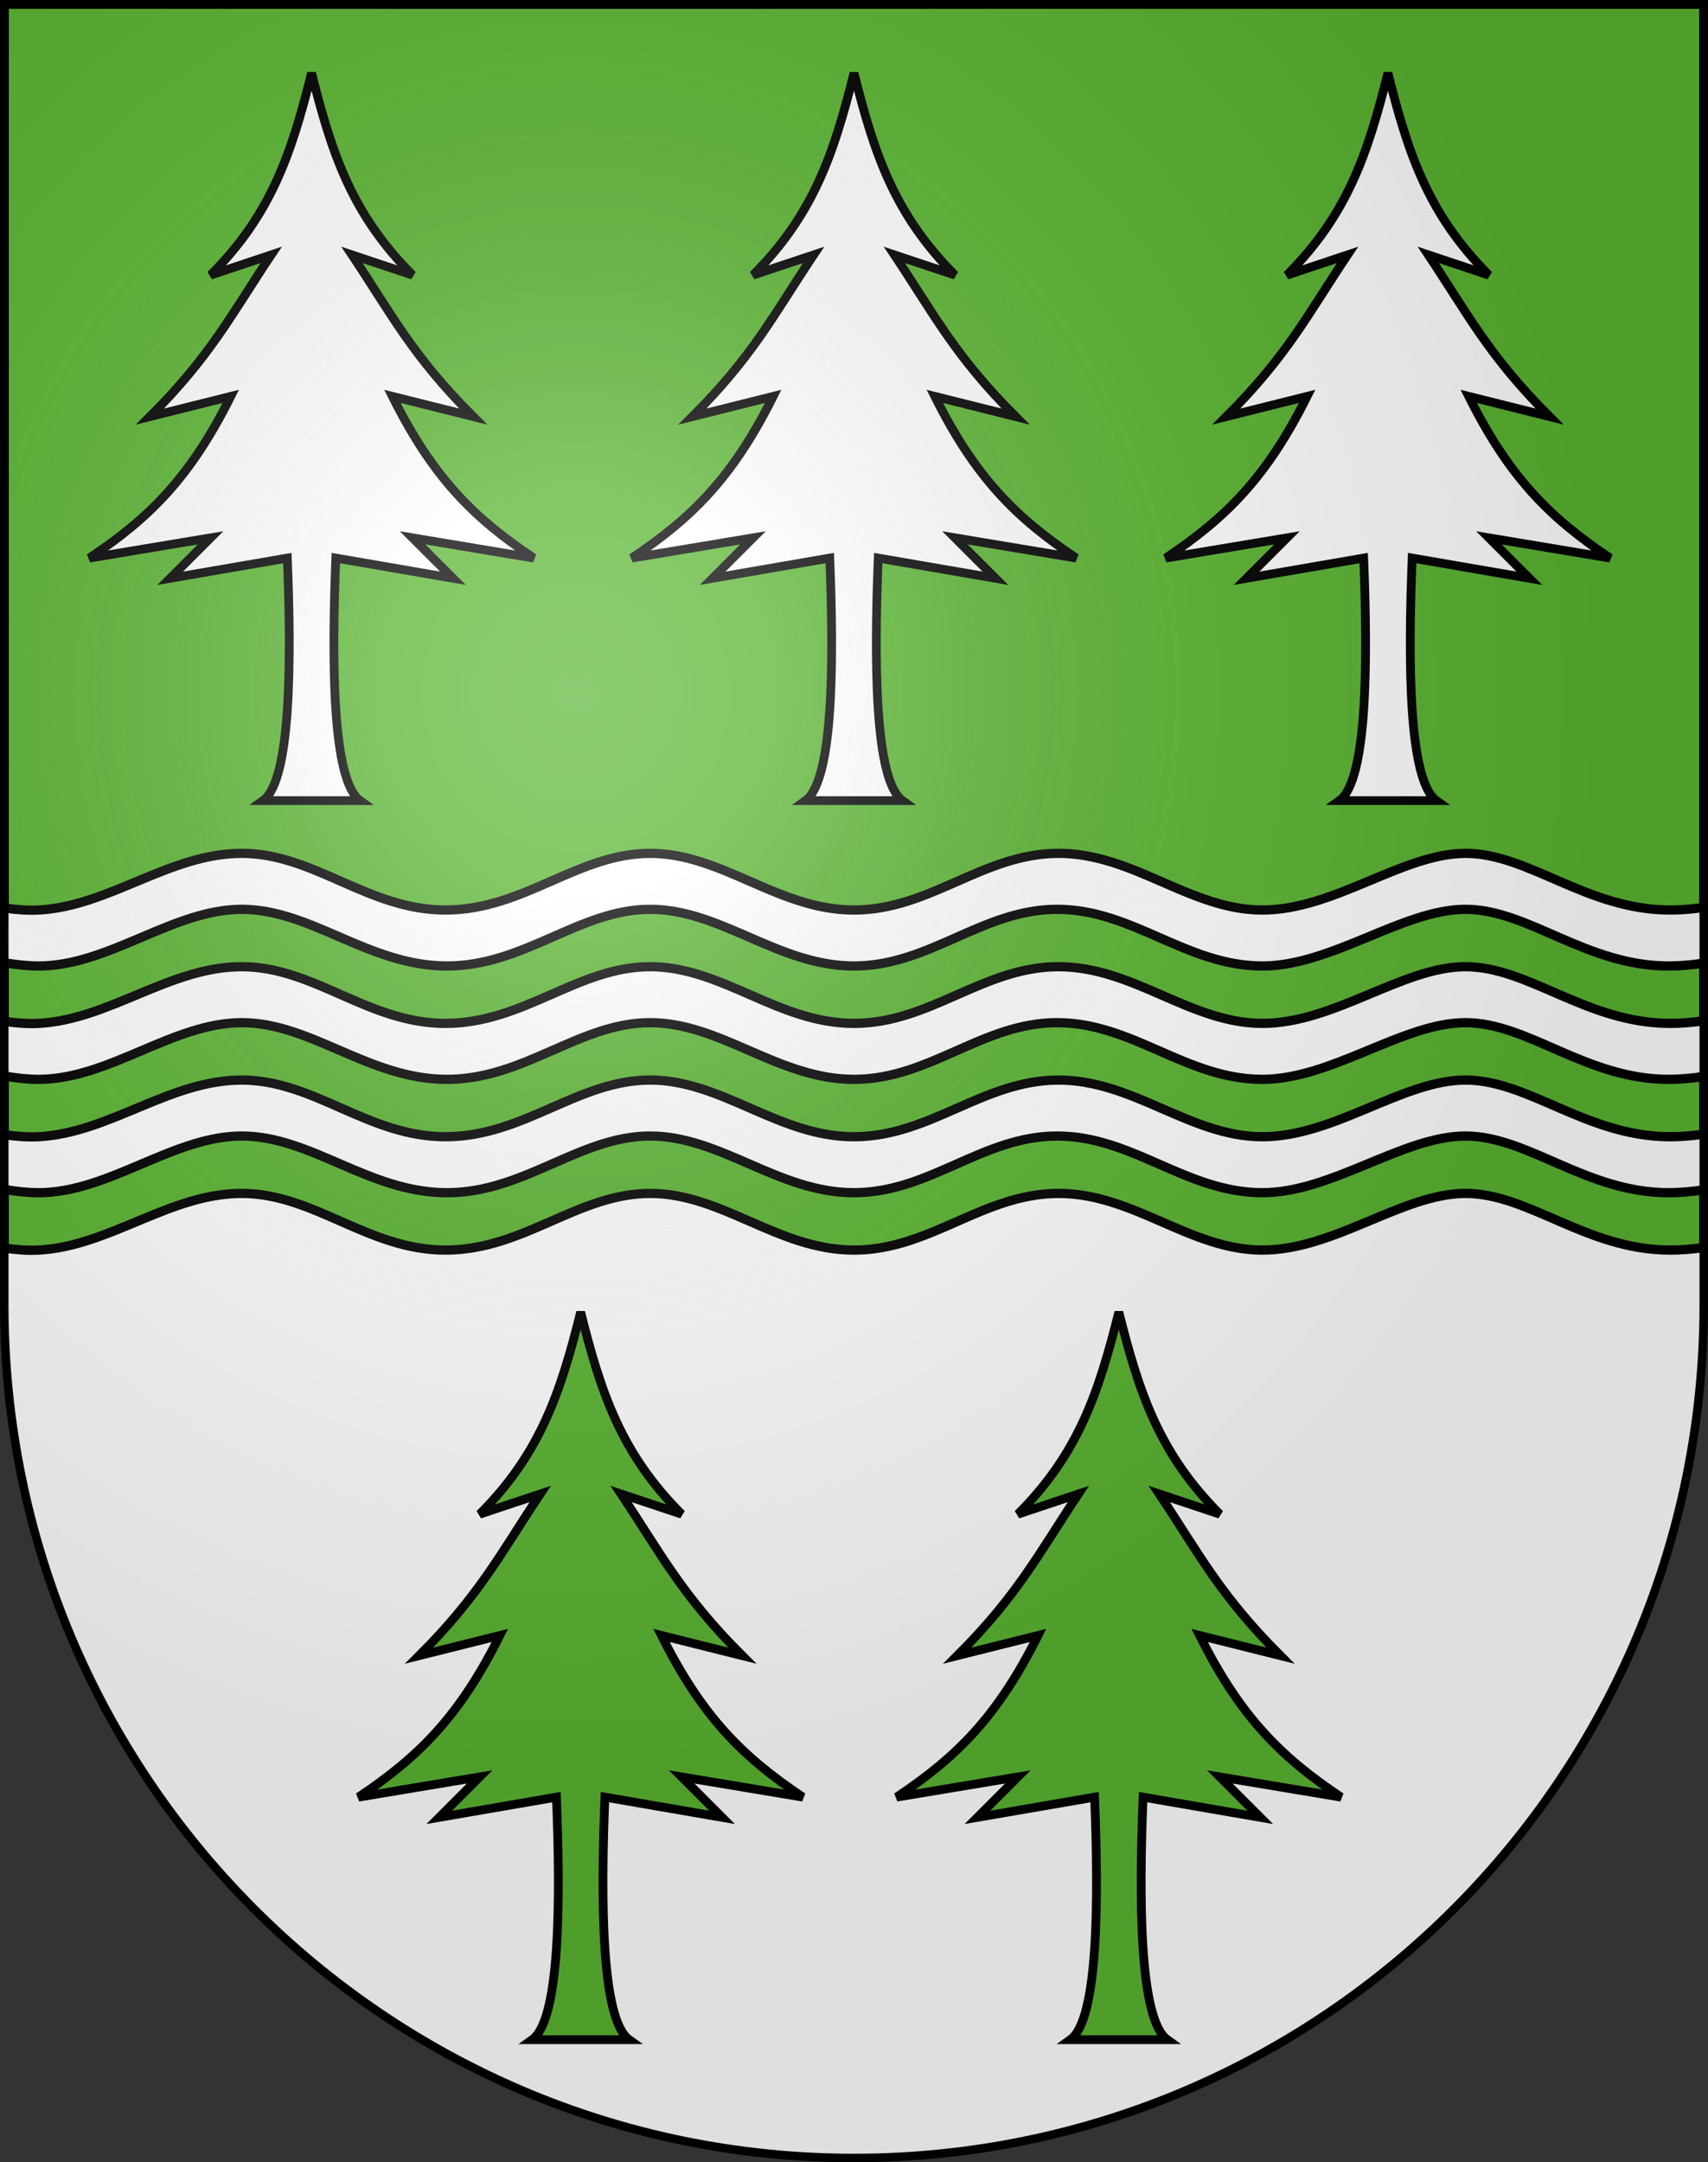 <?xml version="1.0" encoding="UTF-8" standalone="no"?>
<svg
   xmlns:dc="http://purl.org/dc/elements/1.1/"
   xmlns:cc="http://creativecommons.org/ns#"
   xmlns:rdf="http://www.w3.org/1999/02/22-rdf-syntax-ns#"
   xmlns:svg="http://www.w3.org/2000/svg"
   xmlns="http://www.w3.org/2000/svg"
   xmlns:xlink="http://www.w3.org/1999/xlink"
   xmlns:sodipodi="http://sodipodi.sourceforge.net/DTD/sodipodi-0.dtd"
   xmlns:inkscape="http://www.inkscape.org/namespaces/inkscape"
   height="763"
   width="603"
   version="1.0"
   id="svg20"
   sodipodi:version="0.32"
   inkscape:version="0.46"
   sodipodi:docname="Jorat-Menthue-coat of arms.svg"
   sodipodi:docbase="C:\Users\Camilo\Documents\Escudos de Suiza"
   inkscape:output_extension="org.inkscape.output.svg.inkscape">
  <rect width="100%" height="100%" fill="#333333" stroke="none"/>
  <defs
     id="defs29">
    <inkscape:perspective
       sodipodi:type="inkscape:persp3d"
       inkscape:vp_x="0 : 381.5 : 1"
       inkscape:vp_y="0 : 1000 : 0"
       inkscape:vp_z="603 : 381.5 : 1"
       inkscape:persp3d-origin="301.5 : 254.33333 : 1"
       id="perspective5149" />
    <linearGradient
       id="linearGradient2893">
      <stop
         style="stop-color:#ffffff;stop-opacity:0.314;"
         offset="0"
         id="stop2895" />
      <stop
         id="stop2897"
         offset="0.19"
         style="stop-color:#ffffff;stop-opacity:0.251;" />
      <stop
         style="stop-color:#6b6b6b;stop-opacity:0.125;"
         offset="0.6"
         id="stop2901" />
      <stop
         style="stop-color:#000000;stop-opacity:0.125;"
         offset="1"
         id="stop2899" />
    </linearGradient>
    <radialGradient
       inkscape:collect="always"
       xlink:href="#linearGradient2893"
       id="radialGradient3236"
       gradientUnits="userSpaceOnUse"
       gradientTransform="matrix(1.215,1.531577e-24,1.464684e-23,1.267,-839.192,-490.489)"
       cx="858.042"
       cy="579.933"
       fx="858.042"
       fy="579.933"
       r="300" />
    <inkscape:perspective
       id="perspective5197"
       inkscape:persp3d-origin="372.04724 : 350.78739 : 1"
       inkscape:vp_z="744.09448 : 526.18109 : 1"
       inkscape:vp_y="0 : 1000 : 0"
       inkscape:vp_x="0 : 526.18109 : 1"
       sodipodi:type="inkscape:persp3d" />
    <inkscape:perspective
       id="perspective11351"
       inkscape:persp3d-origin="372.04724 : 350.78739 : 1"
       inkscape:vp_z="744.09448 : 526.18109 : 1"
       inkscape:vp_y="0 : 1000 : 0"
       inkscape:vp_x="0 : 526.18109 : 1"
       sodipodi:type="inkscape:persp3d" />
  </defs>
  <sodipodi:namedview
     inkscape:window-height="720"
     inkscape:window-width="1280"
     inkscape:pageshadow="2"
     inkscape:pageopacity="0.0"
     guidetolerance="10.0"
     gridtolerance="10.0"
     objecttolerance="10.0"
     borderopacity="1.0"
     bordercolor="#666666"
     pagecolor="#ffffff"
     id="base"
     inkscape:zoom="0.44823067"
     inkscape:cx="395.577"
     inkscape:cy="345.04086"
     inkscape:window-x="-8"
     inkscape:window-y="-8"
     inkscape:current-layer="layer2"
     showgrid="true"
     showguides="true">
    <inkscape:grid
       type="xygrid"
       id="grid5151"
       visible="true"
       enabled="true" />
  </sodipodi:namedview>
  <g
     inkscape:groupmode="layer"
     id="layer1"
     inkscape:label="Fond écu"
     style="display:inline"
     sodipodi:insensitive="true">
    <path
       id="path1899"
       d="M 1.5,1.5 L 1.5,460.368 C 1.5,626.678 135.815,761.5 301.5,761.5 C 467.185,761.5 601.5,626.678 601.5,460.368 L 601.5,1.5 L 1.5,1.5 z"
       style="fill:#ffffff;fill-opacity:1" />
  </g>
  <g
     inkscape:groupmode="layer"
     id="layer2"
     inkscape:label="Meubles"
     style="display:inline"
     sodipodi:insensitive="true">
    <path
       style="opacity:1;fill:#5ab532;fill-opacity:1;fill-rule:evenodd;stroke:#000000;stroke-width:3.264;stroke-linecap:butt;stroke-linejoin:miter;stroke-miterlimit:4;stroke-dasharray:none;stroke-opacity:1"
       d="M 1.5,1.5 L 1.5,320.406 C 5.85,321.033 9.946,321.316 13.594,321.125 C 38.752,319.809 60.015,300.993 85.594,301.125 C 111.173,301.257 130.115,321.257 157.562,321.125 C 185.01,320.993 204.053,301.125 229.531,301.125 C 255.009,301.125 274.68,321.125 301.5,321.125 C 328.32,321.125 346.942,301.257 373.469,301.125 C 399.995,300.993 419.99,320.993 445.438,321.125 C 470.885,321.257 495.103,301.125 517.406,301.125 C 539.71,301.125 560.012,320.993 589.406,321.125 C 593.253,321.142 597.326,320.805 601.5,320.219 L 601.5,1.5 L 1.5,1.5 z M 85.594,320.875 C 61.173,320.743 38.555,340.875 13.594,340.875 C 9.957,340.875 5.86,340.444 1.5,339.719 L 1.5,360.406 C 5.85,361.033 9.946,361.316 13.594,361.125 C 38.752,359.809 60.015,340.993 85.594,341.125 C 111.173,341.257 130.115,361.257 157.562,361.125 C 185.01,360.993 204.053,341.125 229.531,341.125 C 255.009,341.125 274.68,361.125 301.5,361.125 C 328.32,361.125 346.942,341.257 373.469,341.125 C 399.995,340.993 419.99,360.993 445.438,361.125 C 470.885,361.257 495.103,341.125 517.406,341.125 C 539.71,341.125 560.012,360.993 589.406,361.125 C 593.253,361.142 597.326,360.805 601.5,360.219 L 601.5,339.875 C 597.327,340.48 593.253,340.858 589.406,340.875 C 560.012,341.007 539.628,320.875 517.406,320.875 C 495.184,320.875 469.99,341.007 445.438,340.875 C 418.668,340.731 399.995,321.007 373.469,320.875 C 346.942,320.743 328.292,340.875 301.5,340.875 C 274.708,340.875 254.569,320.875 229.531,320.875 C 204.493,320.875 185.01,341.007 157.562,340.875 C 130.115,340.743 110.015,321.007 85.594,320.875 z M 85.594,360.875 C 61.173,360.743 38.555,380.875 13.594,380.875 C 9.957,380.875 5.86,380.444 1.5,379.719 L 1.5,400.406 C 5.85,401.033 9.946,401.316 13.594,401.125 C 38.752,399.809 60.015,380.993 85.594,381.125 C 111.173,381.257 130.115,401.257 157.562,401.125 C 185.01,400.993 204.053,381.125 229.531,381.125 C 255.009,381.125 274.68,401.125 301.5,401.125 C 328.32,401.125 346.942,381.257 373.469,381.125 C 399.995,380.993 419.99,400.993 445.438,401.125 C 470.885,401.257 495.103,381.125 517.406,381.125 C 539.71,381.125 560.012,400.993 589.406,401.125 C 593.253,401.142 597.326,400.805 601.5,400.219 L 601.5,379.875 C 597.327,380.48 593.253,380.858 589.406,380.875 C 560.012,381.007 539.628,360.875 517.406,360.875 C 495.184,360.875 469.99,381.007 445.438,380.875 C 418.668,380.731 399.995,361.007 373.469,360.875 C 346.942,360.743 328.292,380.875 301.5,380.875 C 274.708,380.875 254.569,360.875 229.531,360.875 C 204.493,360.875 185.01,381.007 157.562,380.875 C 130.115,380.743 110.015,361.007 85.594,360.875 z M 85.594,400.875 C 61.173,400.743 38.555,420.875 13.594,420.875 C 9.957,420.875 5.86,420.444 1.5,419.719 L 1.5,440.406 C 5.85,441.033 9.946,441.316 13.594,441.125 C 38.752,439.809 60.015,420.993 85.594,421.125 C 111.173,421.257 130.115,441.257 157.562,441.125 C 185.01,440.993 204.053,421.125 229.531,421.125 C 255.009,421.125 274.68,441.125 301.5,441.125 C 328.32,441.125 346.942,421.257 373.469,421.125 C 399.995,420.993 419.99,440.993 445.438,441.125 C 470.885,441.257 495.103,421.125 517.406,421.125 C 539.71,421.125 560.012,440.993 589.406,441.125 C 593.253,441.142 597.326,440.805 601.5,440.219 L 601.5,419.875 C 597.327,420.48 593.253,420.858 589.406,420.875 C 560.012,421.007 539.628,400.875 517.406,400.875 C 495.184,400.875 469.99,421.007 445.438,420.875 C 418.668,420.731 399.995,401.007 373.469,400.875 C 346.942,400.743 328.292,420.875 301.5,420.875 C 274.708,420.875 254.569,400.875 229.531,400.875 C 204.493,400.875 185.01,421.007 157.562,420.875 C 130.115,420.743 110.015,401.007 85.594,400.875 z"
       id="path11357" />
    <path
       style="opacity:1;fill:#5ab532;fill-opacity:1;fill-rule:evenodd;stroke:#000000;stroke-width:3.098;stroke-linecap:butt;stroke-linejoin:miter;stroke-miterlimit:4;stroke-dasharray:none;stroke-opacity:1"
       d="M 377.883,719.749 L 412.117,719.749 C 402.132,712.617 402.132,669.825 403.558,634.166 L 444.923,641.298 L 430.66,627.034 L 473.451,634.166 C 452.055,619.902 437.791,605.638 423.528,577.11 L 452.055,584.242 C 430.66,562.847 423.528,548.583 409.264,527.187 L 430.66,534.319 C 409.264,512.923 402.132,491.528 395,463 C 387.868,491.528 380.736,512.923 359.34,534.319 L 380.736,527.187 C 366.472,548.583 359.34,562.847 337.945,584.242 L 366.472,577.11 C 352.209,605.638 337.945,619.902 316.549,634.166 L 359.34,627.034 L 345.077,641.298 L 386.442,634.166 C 387.868,669.825 387.868,712.617 377.883,719.749 z"
       id="path12175"
       sodipodi:nodetypes="cccccccccccccccccccc" />
    <path
       sodipodi:nodetypes="cccccccccccccccccccc"
       id="path12177"
       d="M 284.383,282.509 L 318.617,282.509 C 308.632,275.377 308.632,232.586 310.058,196.926 L 351.423,204.058 L 337.16,189.794 L 379.951,196.926 C 358.555,182.662 344.291,168.399 330.028,139.871 L 358.555,147.003 C 337.16,125.607 330.028,111.343 315.764,89.948 L 337.16,97.079 C 315.764,75.684 308.632,54.288 301.5,25.76 C 294.368,54.288 287.236,75.684 265.84,97.079 L 287.236,89.948 C 272.972,111.343 265.84,125.607 244.445,147.003 L 272.972,139.871 C 258.709,168.399 244.445,182.662 223.049,196.926 L 265.84,189.794 L 251.577,204.058 L 292.942,196.926 C 294.368,232.586 294.368,275.377 284.383,282.509 z"
       style="opacity:1;fill:#ffffff;fill-opacity:1;fill-rule:evenodd;stroke:#000000;stroke-width:3.098;stroke-linecap:butt;stroke-linejoin:miter;stroke-miterlimit:4;stroke-dasharray:none;stroke-opacity:1" />
    <path
       style="opacity:1;fill:#ffffff;fill-opacity:1;fill-rule:evenodd;stroke:#000000;stroke-width:3.098;stroke-linecap:butt;stroke-linejoin:miter;stroke-miterlimit:4;stroke-dasharray:none;stroke-opacity:1"
       d="M 472.883,282.509 L 507.117,282.509 C 497.132,275.377 497.132,232.586 498.558,196.926 L 539.923,204.058 L 525.66,189.794 L 568.451,196.926 C 547.055,182.662 532.791,168.399 518.528,139.871 L 547.055,147.003 C 525.66,125.607 518.528,111.343 504.264,89.948 L 525.66,97.079 C 504.264,75.684 497.132,54.288 490,25.76 C 482.868,54.288 475.736,75.684 454.34,97.079 L 475.736,89.948 C 461.472,111.343 454.34,125.607 432.945,147.003 L 461.472,139.871 C 447.209,168.399 432.945,182.662 411.549,196.926 L 454.34,189.794 L 440.077,204.058 L 481.442,196.926 C 482.868,232.586 482.868,275.377 472.883,282.509 z"
       id="path12179"
       sodipodi:nodetypes="cccccccccccccccccccc" />
    <path
       style="opacity:1;fill:#ffffff;fill-opacity:1;fill-rule:evenodd;stroke:#000000;stroke-width:3.098;stroke-linecap:butt;stroke-linejoin:miter;stroke-miterlimit:4;stroke-dasharray:none;stroke-opacity:1"
       d="M 92.883,282.509 L 127.117,282.509 C 117.132,275.377 117.132,232.586 118.558,196.926 L 159.923,204.058 L 145.66,189.794 L 188.451,196.926 C 167.055,182.662 152.791,168.399 138.528,139.871 L 167.055,147.003 C 145.66,125.607 138.528,111.343 124.264,89.948 L 145.66,97.079 C 124.264,75.684 117.132,54.288 110,25.76 C 102.868,54.288 95.736,75.684 74.34,97.079 L 95.736,89.948 C 81.472,111.343 74.34,125.607 52.945,147.003 L 81.472,139.871 C 67.209,168.399 52.945,182.662 31.549,196.926 L 74.34,189.794 L 60.077,204.058 L 101.442,196.926 C 102.868,232.586 102.868,275.377 92.883,282.509 z"
       id="path12181"
       sodipodi:nodetypes="cccccccccccccccccccc" />
    <path
       sodipodi:nodetypes="cccccccccccccccccccc"
       id="path12183"
       d="M 187.883,719.749 L 222.117,719.749 C 212.132,712.617 212.132,669.825 213.558,634.166 L 254.923,641.298 L 240.66,627.034 L 283.451,634.166 C 262.055,619.902 247.791,605.638 233.528,577.11 L 262.055,584.242 C 240.66,562.847 233.528,548.583 219.264,527.187 L 240.66,534.319 C 219.264,512.923 212.132,491.528 205,463 C 197.868,491.528 190.736,512.923 169.34,534.319 L 190.736,527.187 C 176.472,548.583 169.34,562.847 147.945,584.242 L 176.472,577.11 C 162.209,605.638 147.945,619.902 126.549,634.166 L 169.34,627.034 L 155.077,641.298 L 196.442,634.166 C 197.868,669.825 197.868,712.617 187.883,719.749 z"
       style="opacity:1;fill:#5ab532;fill-opacity:1;fill-rule:evenodd;stroke:#000000;stroke-width:3.098;stroke-linecap:butt;stroke-linejoin:miter;stroke-miterlimit:4;stroke-dasharray:none;stroke-opacity:1" />
  </g>
  <g
     inkscape:groupmode="layer"
     id="layer3"
     inkscape:label="Reflet final"
     style="display:inline"
     sodipodi:insensitive="true">
    <path
       style="fill:url(#radialGradient3236);fill-opacity:1"
       d="M 1.5,1.5 L 1.5,460.368 C 1.5,626.679 135.815,761.5 301.5,761.5 C 467.185,761.5 601.5,626.679 601.5,460.368 L 601.5,1.5 L 1.5,1.5 z "
       id="path2346" />
  </g>
  <g
     inkscape:groupmode="layer"
     id="layer4"
     inkscape:label="Contour final"
     style="display:inline"
     sodipodi:insensitive="true">
    <path
       style="fill:none;fill-opacity:1;stroke:#000000;stroke-width:3;stroke-miterlimit:4;stroke-dasharray:none;stroke-opacity:1"
       d="M 1.5,1.5 L 1.5,460.368 C 1.5,626.679 135.815,761.5 301.5,761.5 C 467.185,761.5 601.5,626.679 601.5,460.368 L 601.5,1.5 L 1.5,1.5 z"
       id="path3239" />
  </g>
</svg>
